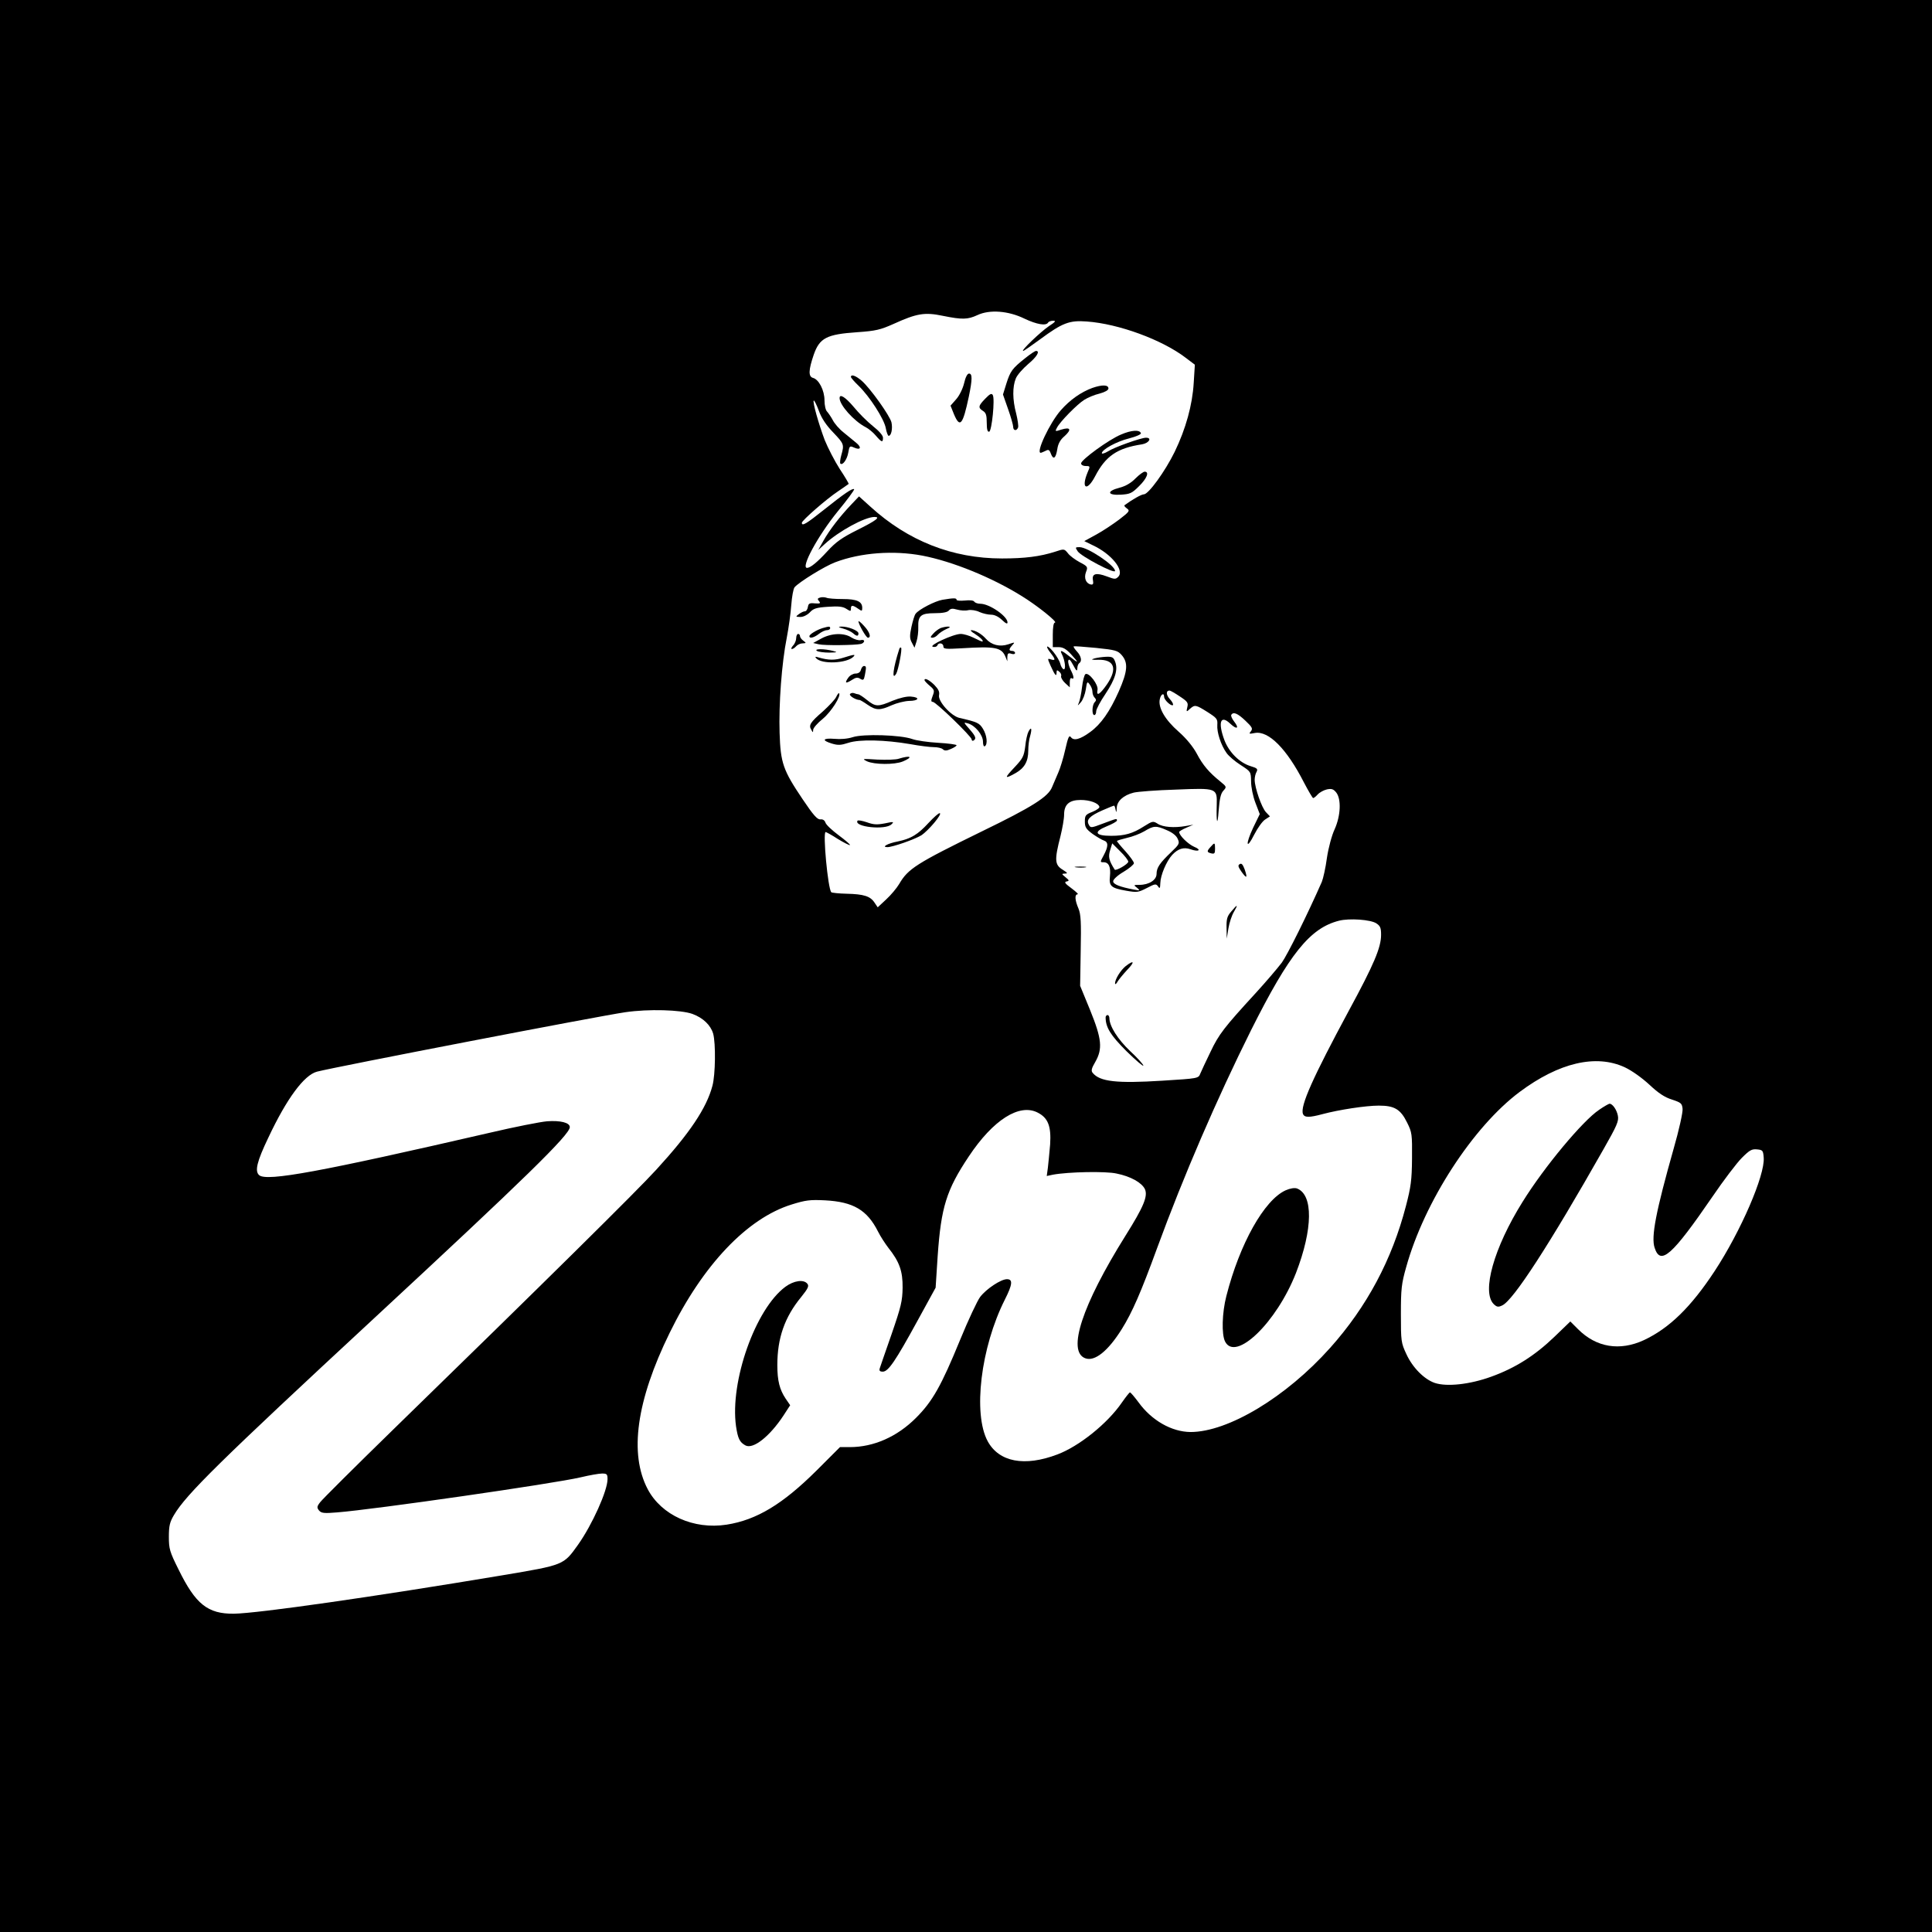 <?xml version="1.0" standalone="no"?>
<!DOCTYPE svg PUBLIC "-//W3C//DTD SVG 20010904//EN"
 "http://www.w3.org/TR/2001/REC-SVG-20010904/DTD/svg10.dtd">
<svg version="1.0" xmlns="http://www.w3.org/2000/svg"
 width="1024pt" height="1024pt" viewBox="0 0 1024 1024"
 preserveAspectRatio="xMidYMid meet">
<g transform="translate(0,1024) scale(0.1,-0.1)"
fill="#000000" stroke="none">
<path d="M0 5120 l0 -5120 5120 0 5120 0 0 5120 0 5120 -5120 0 -5120 0 0
-5120z m5430 3431 c66 -31 114 -39 125 -21 3 6 16 10 27 10 17 0 11 -7 -23
-29 -44 -30 -150 -131 -136 -131 4 0 44 28 89 61 119 88 156 102 248 95 169
-12 400 -97 524 -192 l49 -37 -6 -96 c-7 -118 -42 -244 -101 -366 -51 -104
-139 -225 -163 -225 -13 0 -61 -27 -103 -58 -3 -2 3 -10 13 -17 17 -12 13 -17
-40 -58 -32 -24 -87 -61 -122 -80 l-64 -35 45 -22 c99 -46 169 -133 135 -167
-14 -14 -19 -14 -61 2 -56 21 -80 15 -73 -21 3 -18 1 -24 -11 -22 -26 5 -38
34 -26 66 11 27 9 30 -33 52 -24 13 -53 34 -63 48 -19 23 -20 24 -67 8 -81
-26 -162 -36 -282 -36 -263 0 -498 93 -697 274 l-61 55 -40 -42 c-62 -65 -117
-137 -148 -192 l-28 -50 34 31 c75 69 213 144 264 144 34 0 9 -19 -89 -68 -84
-42 -115 -64 -161 -114 -53 -58 -89 -87 -107 -88 -36 -1 57 170 161 298 51 62
91 116 88 119 -8 7 -51 -22 -160 -109 -93 -74 -117 -89 -117 -69 0 12 130 126
192 167 29 20 54 37 56 39 2 1 -19 37 -47 79 -27 42 -63 112 -80 154 -32 85
-65 202 -58 209 3 2 15 -22 27 -54 14 -39 39 -77 76 -115 58 -61 59 -64 43
-121 -6 -22 -8 -41 -5 -44 12 -12 36 22 42 58 6 35 8 37 30 27 35 -16 43 0 12
25 -14 12 -45 37 -67 55 -23 18 -48 47 -57 65 -9 17 -23 37 -30 45 -8 7 -14
34 -14 60 0 53 -30 111 -61 119 -25 7 -24 41 4 123 31 89 69 108 229 119 101
7 124 13 194 44 123 56 165 63 261 43 104 -21 132 -20 184 4 64 30 163 23 249
-19z m-541 -1256 c160 -31 367 -115 526 -214 83 -51 195 -141 176 -141 -7 0
-11 -25 -11 -65 l0 -65 31 0 c23 0 40 -10 65 -37 44 -48 43 -52 -5 -14 -44 35
-56 39 -43 14 17 -33 23 -85 9 -80 -6 2 -14 15 -17 28 -3 14 -20 43 -37 64
-35 42 -47 35 -13 -8 25 -32 25 -40 0 -32 -19 6 -19 6 -1 -35 22 -49 31 -59
31 -35 0 14 3 15 14 5 8 -6 13 -17 10 -24 -2 -6 7 -23 21 -36 l25 -23 0 27 c0
16 4 25 10 21 15 -9 12 12 -6 46 -8 17 -14 38 -12 47 3 12 11 5 26 -23 17 -32
21 -35 22 -18 0 12 5 25 10 28 16 10 11 37 -12 62 -12 13 -20 25 -17 27 2 2
55 -2 118 -8 105 -11 115 -14 137 -39 34 -40 31 -84 -16 -191 -48 -108 -95
-175 -152 -216 -53 -39 -87 -48 -102 -27 -10 12 -15 -1 -30 -66 -10 -45 -27
-100 -37 -122 -9 -22 -24 -57 -33 -77 -20 -51 -105 -105 -373 -235 -345 -169
-390 -197 -437 -278 -13 -22 -44 -59 -69 -82 l-45 -42 -17 25 c-22 34 -57 45
-147 47 -42 1 -79 5 -82 8 -18 18 -46 319 -30 319 3 0 33 -16 65 -37 33 -20
61 -34 64 -32 2 3 -25 26 -60 52 -35 26 -67 56 -70 67 -4 12 -14 19 -27 17
-16 -1 -37 22 -94 107 -103 153 -117 191 -122 351 -5 151 11 370 38 505 10 52
21 131 24 174 3 43 11 85 17 93 24 28 160 112 216 133 135 51 308 64 462 35z
m1364 -746 c41 -27 46 -34 40 -57 -6 -26 -5 -27 14 -9 26 23 31 22 93 -17 50
-32 54 -37 52 -68 -3 -39 19 -107 49 -149 11 -16 45 -45 75 -64 54 -35 54 -35
55 -87 0 -30 10 -79 23 -113 l23 -60 -35 -72 c-42 -90 -37 -121 6 -36 18 35
43 70 57 79 l26 17 -21 22 c-23 24 -60 131 -60 172 0 13 4 32 10 42 8 15 3 20
-31 30 -59 18 -114 73 -139 137 -36 96 -21 138 31 88 35 -33 49 -25 20 12 -11
14 -18 30 -15 35 11 18 34 8 75 -31 36 -34 40 -42 29 -56 -12 -14 -10 -15 21
-9 73 13 169 -84 260 -262 24 -46 46 -83 49 -83 4 0 15 9 24 19 10 11 32 23
49 27 25 5 34 2 49 -16 28 -35 24 -124 -8 -195 -15 -32 -33 -98 -41 -152 -7
-53 -20 -110 -27 -127 -77 -175 -182 -386 -212 -428 -22 -29 -84 -102 -139
-162 -167 -182 -195 -218 -239 -311 -24 -49 -48 -101 -54 -115 -10 -26 -10
-26 -203 -38 -240 -15 -329 -5 -367 41 -10 11 -7 24 13 58 40 70 35 122 -27
275 l-53 129 3 186 c3 152 1 193 -12 224 -19 44 -21 75 -4 75 6 0 -9 14 -33
32 -34 25 -40 33 -26 36 15 3 15 6 -5 22 -22 18 -22 19 -3 20 16 0 13 4 -12
20 -43 26 -45 51 -12 179 10 41 19 91 19 113 0 54 27 78 88 78 48 0 93 -16 99
-36 2 -6 -15 -18 -37 -27 -36 -14 -40 -19 -40 -51 0 -30 6 -40 41 -66 23 -16
50 -32 60 -35 24 -8 24 -31 -1 -78 -20 -37 -20 -37 -1 -37 28 0 39 -25 34 -74
-6 -53 6 -63 86 -77 57 -10 64 -9 109 14 44 23 49 24 60 9 9 -14 11 -11 12 18
1 41 32 115 63 149 31 33 61 42 96 30 45 -16 62 -4 20 13 -32 14 -79 60 -79
78 0 4 17 14 38 23 l37 16 -40 -7 c-62 -11 -122 -6 -149 12 -24 15 -27 15 -73
-14 -59 -38 -102 -50 -174 -50 -85 0 -95 21 -24 50 30 12 55 26 55 31 0 12 1
12 -74 -16 -63 -24 -66 -24 -75 -6 -15 26 4 46 72 76 32 14 59 25 62 25 2 0 6
-10 8 -22 3 -17 5 -15 6 9 1 37 35 68 90 82 20 5 121 13 224 16 218 9 218 8
216 -80 -3 -97 4 -119 10 -33 5 64 11 92 25 107 18 20 18 21 -15 48 -61 49
-94 88 -126 149 -20 37 -56 81 -96 116 -72 63 -109 127 -100 171 5 27 23 38
23 14 0 -17 38 -52 47 -44 3 4 -4 18 -16 31 -21 22 -22 46 -2 46 4 0 29 -14
54 -31z m-69 -709 c29 -12 51 -29 58 -46 11 -24 9 -29 -34 -70 -61 -58 -78
-83 -78 -116 0 -32 -40 -58 -91 -58 -31 0 -32 -1 -13 -15 18 -15 17 -16 -16
-10 -74 14 -110 28 -110 44 0 10 24 32 55 50 30 18 55 39 55 46 0 7 -20 35
-45 63 -25 27 -45 52 -45 54 0 3 24 10 53 17 28 6 70 22 92 35 50 30 62 31
119 6z m-204 -167 c0 -13 -67 -51 -72 -42 -31 49 -35 68 -24 103 l11 36 42
-42 c24 -23 43 -48 43 -55z m1315 -327 c21 -14 25 -24 25 -61 0 -67 -38 -157
-171 -402 -190 -353 -259 -506 -243 -547 8 -20 33 -20 104 -1 86 23 229 45
298 45 83 0 115 -19 150 -90 26 -52 27 -62 26 -190 -1 -116 -6 -151 -32 -251
-74 -286 -208 -536 -402 -753 -233 -261 -541 -446 -740 -446 -100 1 -206 61
-276 158 -21 28 -41 52 -45 52 -3 0 -22 -24 -43 -54 -76 -111 -227 -232 -342
-275 -174 -66 -309 -40 -369 70 -79 146 -37 497 91 751 41 81 43 108 11 108
-32 0 -109 -51 -142 -94 -15 -20 -63 -122 -106 -227 -100 -244 -146 -326 -234
-414 -100 -100 -224 -155 -351 -155 l-52 0 -123 -123 c-180 -179 -318 -263
-478 -288 -175 -27 -345 50 -418 188 -99 188 -60 469 116 828 176 360 411 608
647 681 74 23 97 26 177 22 150 -8 223 -51 281 -166 13 -26 38 -64 54 -85 59
-74 77 -124 76 -212 -1 -70 -8 -100 -58 -245 -32 -91 -60 -173 -63 -182 -4
-13 0 -18 16 -18 29 0 67 56 183 268 l97 177 11 170 c18 256 46 348 165 526
129 194 268 282 365 232 55 -28 72 -72 66 -168 -4 -44 -9 -100 -12 -124 l-6
-44 33 7 c82 15 280 19 337 6 75 -15 133 -48 150 -82 17 -37 -5 -92 -103 -248
-230 -368 -310 -613 -213 -649 50 -19 121 38 194 155 55 88 102 196 187 429
140 382 317 792 498 1155 203 405 312 541 466 580 55 14 168 6 198 -14z
m-3625 -480 c57 -21 97 -60 110 -105 14 -52 12 -217 -4 -276 -31 -118 -121
-252 -298 -445 -100 -110 -594 -598 -1392 -1375 -203 -198 -378 -372 -389
-387 -18 -23 -18 -29 -6 -44 12 -14 26 -16 96 -10 193 15 1146 152 1291 186
46 11 97 20 113 20 26 0 29 -4 29 -30 0 -61 -81 -241 -156 -347 -78 -109 -72
-107 -405 -163 -676 -113 -1290 -201 -1420 -203 -138 -1 -202 50 -292 233 -48
96 -52 111 -52 175 0 58 5 78 27 115 65 110 242 284 1063 1045 795 737 1035
971 1035 1011 0 24 -50 36 -120 31 -36 -3 -173 -30 -305 -61 -898 -207 -1180
-259 -1221 -225 -25 21 -13 72 49 201 97 206 189 330 257 348 106 27 1490 294
1634 315 124 18 294 13 356 -9z m4942 -283 c38 -18 91 -56 130 -92 48 -45 81
-67 120 -79 48 -16 53 -20 56 -49 2 -18 -19 -113 -47 -210 -94 -333 -121 -469
-101 -527 31 -95 92 -41 306 271 59 87 130 180 156 206 41 41 53 48 81 45 30
-3 32 -6 35 -44 7 -93 -121 -389 -260 -601 -125 -190 -239 -302 -375 -366
-128 -59 -252 -39 -349 58 l-41 41 -84 -81 c-104 -100 -208 -166 -336 -212
-113 -41 -234 -54 -298 -33 -56 19 -118 81 -151 153 -28 60 -29 68 -29 212 0
133 3 161 28 249 96 346 354 744 602 929 208 155 404 201 557 130z"/>
<path d="M5433 8341 c-68 -54 -78 -68 -99 -134 l-18 -58 27 -77 c15 -42 27
-85 27 -94 0 -21 18 -24 26 -4 3 7 -2 41 -10 74 -20 74 -20 142 -2 186 7 18
37 52 65 76 47 39 65 70 42 70 -5 0 -31 -17 -58 -39z"/>
<path d="M5110 8209 c-7 -29 -25 -66 -42 -85 l-30 -34 18 -45 c32 -76 47 -58
79 93 19 92 19 122 1 122 -9 0 -19 -20 -26 -51z"/>
<path d="M4510 8242 c0 -4 19 -26 41 -47 58 -56 136 -177 144 -225 4 -22 11
-40 15 -40 14 0 22 38 15 71 -8 35 -113 182 -158 221 -31 27 -57 36 -57 20z"/>
<path d="M5790 8184 c-60 -22 -119 -63 -168 -119 -58 -66 -133 -225 -106 -225
3 0 14 5 25 10 16 9 21 7 29 -15 13 -34 26 -25 34 25 4 28 16 50 39 69 38 35
31 49 -18 34 -33 -11 -34 -10 -23 10 17 33 108 125 145 148 19 12 55 27 81 33
29 8 47 18 47 27 0 20 -33 21 -85 3z"/>
<path d="M5222 8127 c-37 -38 -39 -48 -12 -65 16 -10 20 -23 20 -63 0 -36 4
-49 13 -47 14 5 31 173 19 194 -6 11 -15 7 -40 -19z"/>
<path d="M4450 8130 c0 -37 76 -122 138 -154 16 -8 41 -29 55 -46 30 -35 37
-37 37 -10 0 12 -21 36 -54 62 -30 24 -75 69 -101 101 -44 52 -75 72 -75 47z"/>
<path d="M5942 7937 c-64 -26 -212 -134 -212 -153 0 -8 11 -14 24 -14 25 0 25
-1 10 -35 -35 -85 -3 -102 40 -20 56 108 117 150 249 170 36 6 55 35 21 35
-26 0 -167 -50 -201 -72 -18 -11 -33 -15 -33 -10 0 19 78 62 143 78 39 10 66
22 64 28 -6 19 -50 17 -105 -7z"/>
<path d="M6018 7704 c-23 -24 -53 -41 -84 -49 -70 -18 -66 -41 6 -37 49 3 59
7 97 45 42 41 56 77 30 77 -7 0 -29 -16 -49 -36z"/>
<path d="M5712 7318 c18 -27 198 -122 198 -104 0 29 -145 126 -188 126 -23 0
-24 -1 -10 -22z"/>
<path d="M4347 7073 c-14 -4 -16 -8 -6 -19 10 -12 6 -14 -22 -12 -29 3 -34 -1
-37 -19 -2 -13 -9 -23 -16 -23 -7 0 -21 -7 -32 -15 -18 -14 -18 -14 8 -15 16
0 36 10 50 24 19 21 35 26 97 30 56 4 79 1 97 -11 22 -14 24 -14 24 1 0 20 9
20 38 0 20 -14 22 -14 22 4 0 34 -28 47 -104 47 -39 0 -78 3 -86 7 -8 3 -23 4
-33 1z"/>
<path d="M4995 7061 c-40 -7 -125 -51 -142 -74 -6 -7 -15 -38 -22 -69 -10 -47
-10 -62 2 -84 l14 -27 11 34 c6 19 10 53 9 75 -2 61 14 74 88 74 42 0 66 5 74
14 9 11 20 12 44 5 18 -5 44 -7 59 -3 15 3 42 -1 60 -10 18 -8 46 -14 61 -14
18 0 39 -10 58 -28 20 -19 29 -23 29 -13 0 33 -96 99 -144 99 -14 0 -28 5 -32
11 -4 7 -24 9 -50 6 -24 -2 -44 -1 -44 4 0 10 -15 10 -75 0z"/>
<path d="M4550 6947 c0 -16 41 -87 50 -87 19 0 10 30 -20 62 -16 18 -30 29
-30 25z"/>
<path d="M4360 6911 c-32 -10 -70 -33 -70 -43 0 -14 24 -8 50 12 14 11 33 20
43 20 9 0 17 5 17 10 0 11 -5 11 -40 1z"/>
<path d="M4470 6908 c19 -5 42 -16 51 -24 19 -17 29 -18 29 -1 0 15 -56 37
-91 36 -19 -1 -17 -3 11 -11z"/>
<path d="M4985 6911 c-11 -5 -29 -18 -39 -30 -16 -17 -16 -21 -4 -21 9 0 21 7
29 16 7 8 26 21 43 29 23 10 26 13 11 14 -11 0 -29 -4 -40 -8z"/>
<path d="M5166 6881 c30 -19 52 -41 39 -41 -3 0 -23 9 -45 20 -22 11 -52 20
-68 20 -39 0 -175 -63 -147 -68 10 -3 21 1 23 7 6 17 32 13 32 -5 0 -14 12
-15 98 -10 178 11 211 5 232 -47 l9 -22 0 23 c1 19 5 22 21 17 11 -4 20 -2 20
4 0 6 -7 11 -15 11 -19 0 -19 9 1 31 15 16 13 16 -22 4 -45 -15 -89 -4 -119
30 -22 25 -57 45 -77 45 -7 0 1 -9 18 -19z"/>
<path d="M4220 6858 c0 -12 -7 -30 -17 -40 -9 -10 -11 -18 -6 -18 6 0 16 7 23
15 7 8 22 15 34 15 20 1 20 2 4 14 -10 7 -18 18 -18 25 0 6 -4 11 -10 11 -5 0
-10 -10 -10 -22z"/>
<path d="M4352 6855 l-42 -23 30 -7 c31 -7 192 -5 223 2 9 2 17 9 17 15 0 6
-9 8 -19 5 -11 -2 -32 4 -48 14 -39 26 -107 24 -161 -6z"/>
<path d="M4766 6799 c-32 -99 -41 -170 -16 -130 11 19 33 132 26 138 -3 3 -8
0 -10 -8z"/>
<path d="M4330 6790 c8 -5 38 -9 65 -9 44 1 46 2 20 9 -46 12 -103 12 -85 0z"/>
<path d="M4470 6754 c-44 -14 -78 -14 -130 1 -19 6 -22 5 -14 -4 30 -33 162
-27 197 8 14 14 4 13 -53 -5z"/>
<path d="M5800 6750 c-20 -6 -15 -8 21 -7 85 2 103 -46 47 -129 -38 -55 -58
-67 -51 -31 6 28 -46 95 -64 84 -6 -4 -14 -35 -18 -69 -4 -35 -12 -72 -17 -83
-8 -18 -7 -17 10 2 11 12 23 43 27 69 6 42 8 44 20 27 8 -10 15 -27 15 -38 0
-12 5 -26 12 -33 9 -9 9 -15 0 -24 -14 -14 -16 -68 -2 -68 6 0 10 9 10 20 0
11 22 52 49 92 52 78 68 130 51 172 -8 22 -15 26 -47 25 -21 -1 -49 -5 -63 -9z"/>
<path d="M4563 6690 c-3 -13 -14 -20 -29 -20 -12 0 -30 -10 -38 -22 -21 -29
-14 -33 19 -12 21 14 31 15 45 6 15 -9 19 -7 24 20 8 42 8 48 -5 48 -6 0 -13
-9 -16 -20z"/>
<path d="M4900 6635 c0 -3 12 -17 28 -30 25 -21 26 -26 15 -54 -9 -24 -9 -31
1 -31 16 0 206 -184 206 -199 0 -7 5 -9 10 -6 16 10 12 22 -22 61 -32 36 -32
37 -8 30 39 -11 80 -62 80 -97 0 -17 4 -28 10 -24 16 10 11 58 -10 92 -19 31
-29 36 -125 58 -44 10 -114 88 -108 120 4 18 -3 32 -25 55 -28 27 -52 39 -52
25z"/>
<path d="M4432 6546 c-6 -13 -38 -47 -71 -77 -67 -58 -76 -73 -61 -97 9 -16 9
-16 10 0 0 9 23 36 52 59 45 38 98 122 85 135 -2 2 -9 -7 -15 -20z"/>
<path d="M4505 6561 c-5 -9 31 -31 51 -31 3 0 22 -11 42 -25 45 -31 66 -31
128 -3 27 12 68 22 91 23 53 0 62 19 11 23 -22 2 -59 -7 -97 -22 -77 -33 -90
-33 -136 4 -21 17 -41 30 -46 30 -4 0 -14 3 -22 6 -8 3 -18 1 -22 -5z"/>
<path d="M5451 6362 c-6 -11 -14 -46 -17 -78 -7 -53 -13 -64 -57 -111 -55 -58
-54 -64 5 -31 48 27 68 62 68 120 0 24 4 59 10 77 11 40 6 52 -9 23z"/>
<path d="M4520 6333 c-27 -9 -66 -12 -97 -9 -62 5 -70 -8 -14 -25 33 -10 48
-9 88 4 58 19 193 16 327 -7 49 -9 105 -16 125 -16 20 0 42 -5 48 -11 9 -9 20
-9 42 1 17 7 31 16 31 20 0 4 -44 10 -97 13 -54 3 -116 12 -138 20 -61 22
-260 28 -315 10z"/>
<path d="M4765 6219 c-16 -6 -68 -7 -115 -5 -79 5 -83 5 -55 -9 39 -18 146
-19 190 -1 57 24 42 34 -20 15z"/>
<path d="M4923 5880 c-59 -64 -94 -85 -165 -100 -53 -10 -88 -30 -55 -30 28 0
142 40 179 62 38 24 117 118 98 118 -6 0 -32 -23 -57 -50z"/>
<path d="M4545 5890 c-21 -33 148 -51 180 -19 15 14 12 15 -35 5 -42 -8 -60
-7 -96 6 -24 8 -46 12 -49 8z"/>
<path d="M6417 5752 c-22 -24 -21 -29 3 -35 17 -4 20 0 20 24 0 34 -2 35 -23
11z"/>
<path d="M6571 5660 c-11 -6 -9 -14 9 -40 28 -39 33 -35 17 12 -10 27 -17 34
-26 28z"/>
<path d="M5703 5643 c15 -2 37 -2 50 0 12 2 0 4 -28 4 -27 0 -38 -2 -22 -4z"/>
<path d="M6526 5409 c-22 -25 -26 -40 -25 -87 l1 -57 9 55 c5 30 18 69 29 87
24 41 19 42 -14 2z"/>
<path d="M5966 5119 c-27 -22 -56 -69 -56 -91 0 -7 6 -4 12 7 6 11 29 39 51
63 43 44 39 57 -7 21z"/>
<path d="M5860 4848 c0 -54 27 -96 111 -180 49 -48 89 -82 89 -76 0 6 -31 41
-70 77 -66 63 -109 131 -110 174 0 9 -4 17 -10 17 -5 0 -10 -6 -10 -12z"/>
<path d="M6814 3931 c-113 -51 -243 -282 -314 -560 -23 -89 -26 -203 -7 -241
55 -110 273 100 376 363 90 233 92 415 5 448 -13 4 -35 1 -60 -10z"/>
<path d="M4163 3420 c-159 -117 -295 -502 -262 -739 10 -66 19 -85 50 -102 41
-22 129 48 202 159 l35 54 -24 35 c-32 48 -44 95 -44 178 0 143 39 254 126
360 37 46 43 59 33 71 -19 24 -71 17 -116 -16z"/>
<path d="M8476 4358 c-86 -57 -290 -301 -406 -488 -152 -243 -218 -477 -153
-542 17 -16 24 -17 45 -7 58 26 249 320 537 828 71 125 82 149 76 178 -6 31
-28 63 -44 63 -4 0 -29 -14 -55 -32z"/>
</g>
</svg>
